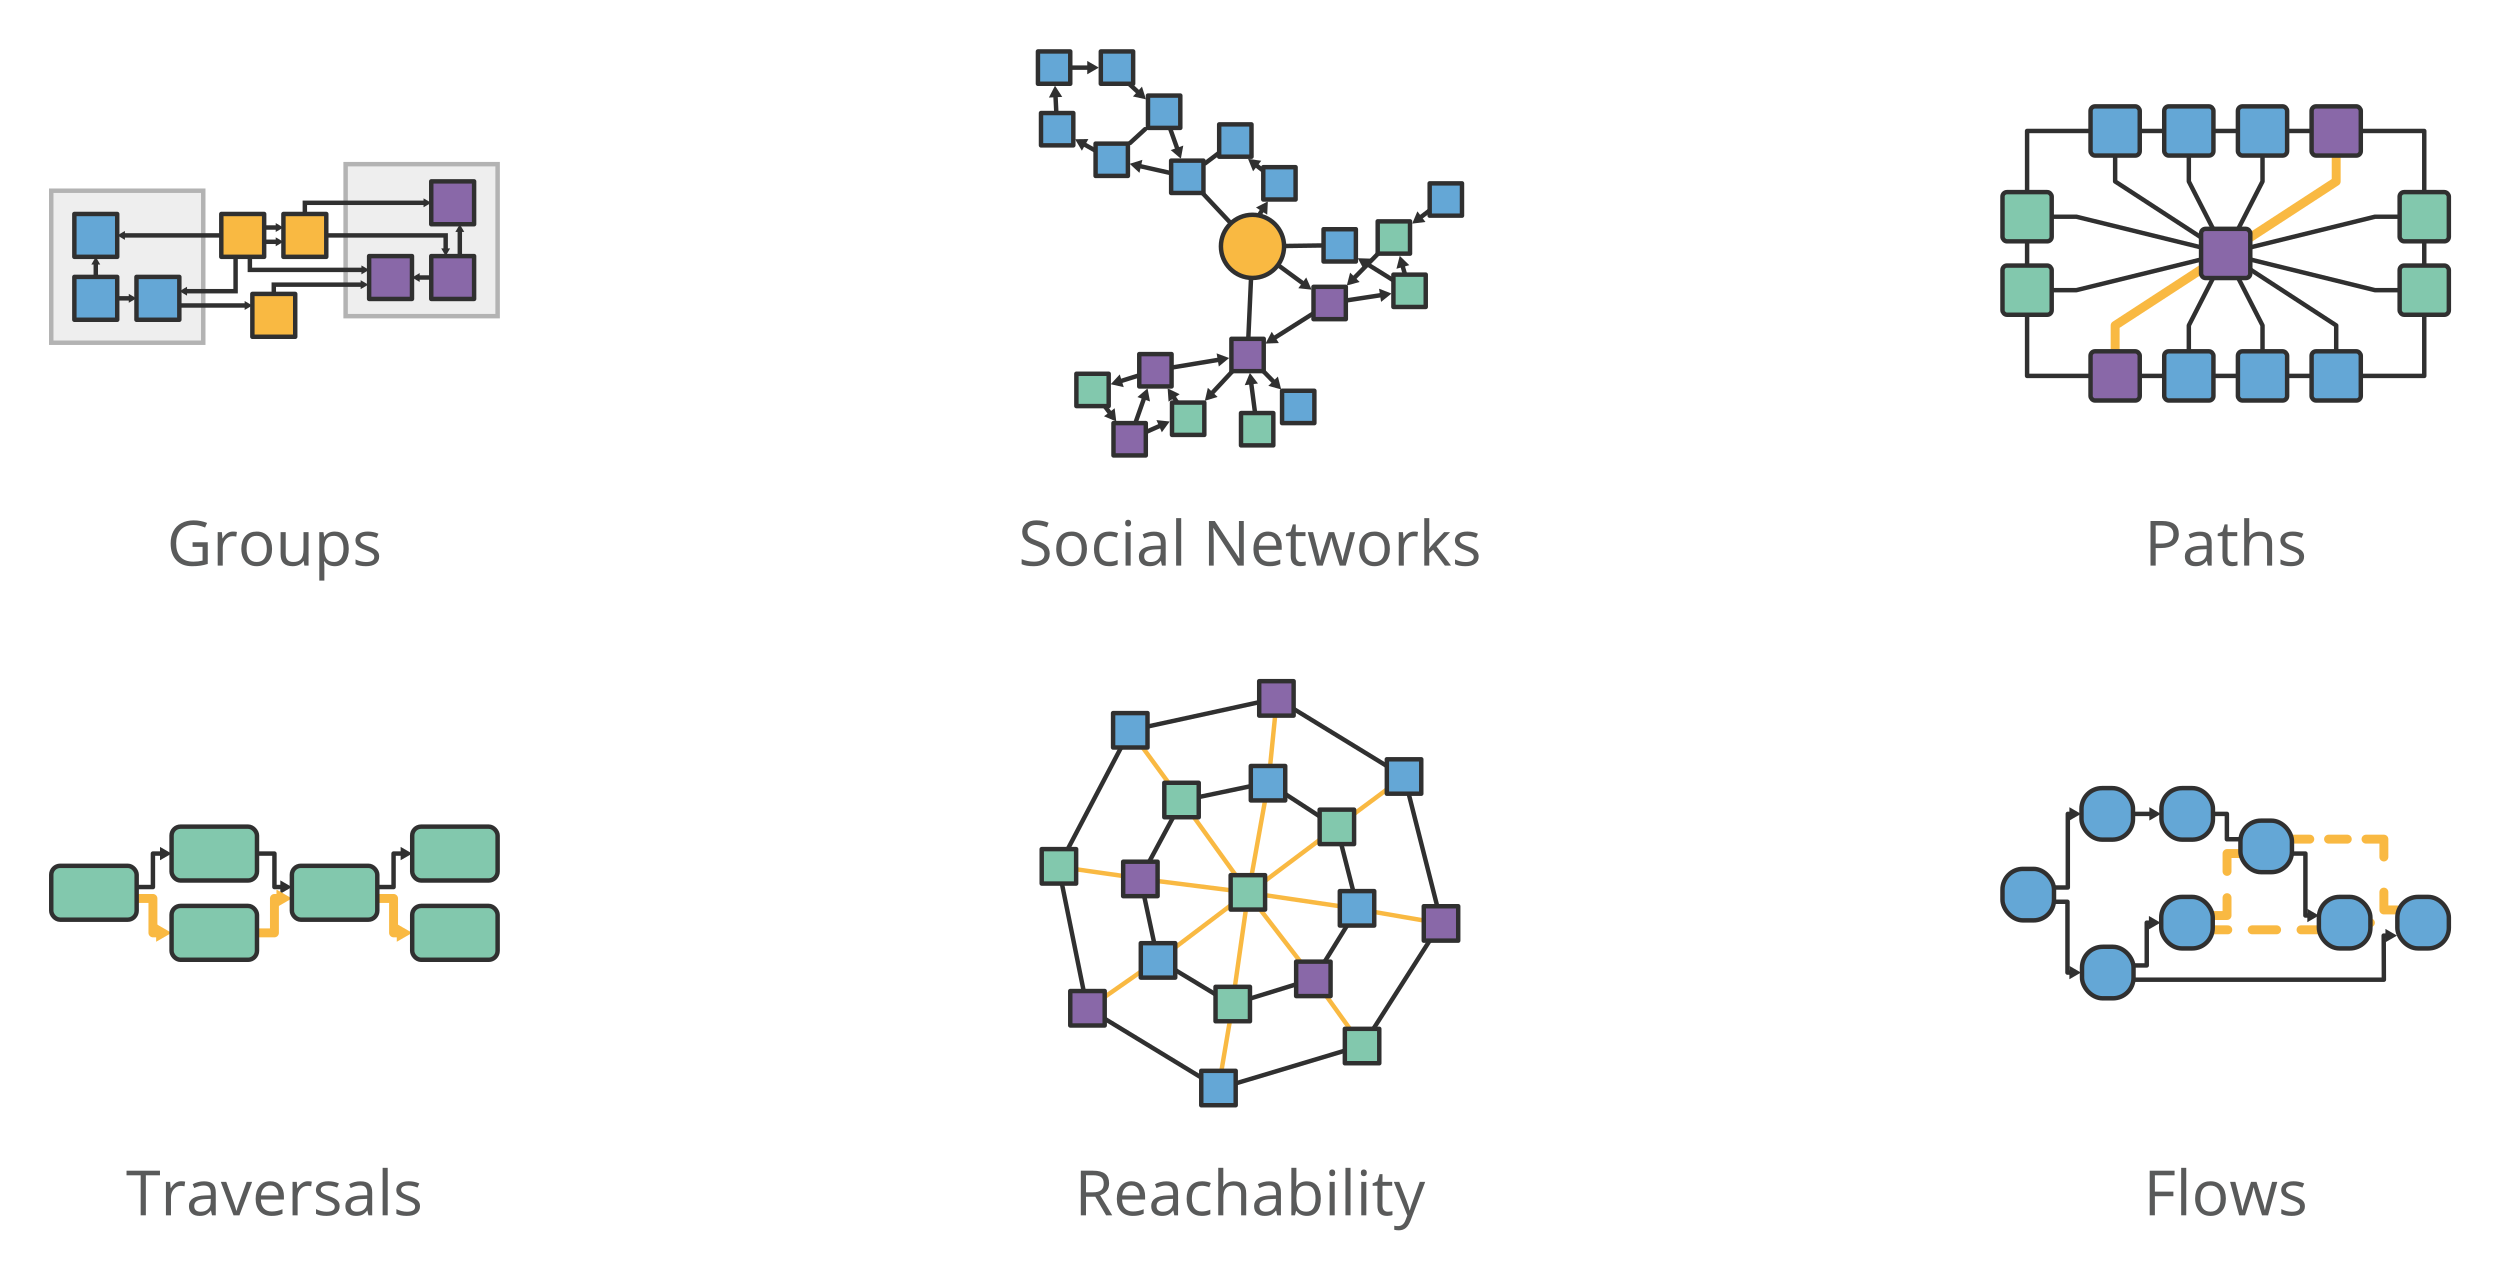 <?xml version="1.0" encoding="UTF-8"?><svg id="a" xmlns="http://www.w3.org/2000/svg" width="560.075" height="286.518" viewBox="0 0 560.075 286.518"><line x1="281.959" y1="48.345" x2="282.872" y2="46.925" fill="none" stroke="#303030" stroke-linecap="round" stroke-linejoin="round"/><polygon points="283.894 48.102 284.036 45.114 281.377 46.484 283.894 48.102" fill="#303030"/><line x1="269.023" y1="42.845" x2="280.597" y2="55.193" fill="none" stroke="#303030" stroke-linecap="round" stroke-linejoin="round"/><line x1="281.301" y1="36.921" x2="286.632" y2="41.076" fill="none" stroke="#303030" stroke-linecap="round" stroke-linejoin="round"/><polygon points="280.726 38.37 279.603 35.597 282.566 36.01 280.726 38.37" fill="#303030"/><line x1="270.003" y1="36.58" x2="273.293" y2="34.097" fill="none" stroke="#303030" stroke-linecap="round" stroke-linejoin="round"/><line x1="256.534" y1="28.944" x2="253.173" y2="32.025" fill="none" stroke="#303030" stroke-linecap="round" stroke-linejoin="round"/><line x1="263.827" y1="33.531" x2="262.195" y2="28.944" fill="none" stroke="#303030" stroke-linecap="round" stroke-linejoin="round"/><polygon points="265.09 32.617 264.549 35.559 262.271 33.62 265.09 32.617" fill="#303030"/><line x1="255.174" y1="37.17" x2="262.369" y2="38.793" fill="none" stroke="#303030" stroke-linecap="round" stroke-linejoin="round"/><polygon points="255.272 38.726 253.074 36.697 255.93 35.807 255.272 38.726" fill="#303030"/><line x1="242.722" y1="32.242" x2="249.063" y2="35.793" fill="none" stroke="#303030" stroke-linecap="round" stroke-linejoin="round"/><polygon points="242.373 33.761 240.844 31.19 243.835 31.15 242.373 33.761" fill="#303030"/><line x1="253.065" y1="18.894" x2="255.146" y2="20.804" fill="none" stroke="#303030" stroke-linecap="round" stroke-linejoin="round"/><polygon points="253.812 21.61 256.732 22.26 255.835 19.406 253.812 21.61" fill="#303030"/><line x1="239.769" y1="15.148" x2="244.011" y2="15.148" fill="none" stroke="#303030" stroke-linecap="round" stroke-linejoin="round"/><polygon points="243.573 16.644 246.164 15.148 243.573 13.652 243.573 16.644" fill="#303030"/><line x1="236.654" y1="25.324" x2="236.457" y2="21.347" fill="none" stroke="#303030" stroke-linecap="round" stroke-linejoin="round"/><polygon points="237.973 21.71 236.35 19.196 234.984 21.858 237.973 21.71" fill="#303030"/><line x1="292.103" y1="63.624" x2="280.597" y2="55.193" fill="none" stroke="#303030" stroke-linecap="round" stroke-linejoin="round"/><polygon points="292.634 62.159 293.84 64.897 290.866 64.572 292.634 62.159" fill="#303030"/><line x1="309.608" y1="66.09" x2="301.421" y2="67.342" fill="none" stroke="#303030" stroke-linecap="round" stroke-linejoin="round"/><polygon points="308.95 64.677 311.737 65.764 309.402 67.634 308.95 64.677" fill="#303030"/><line x1="306.011" y1="58.984" x2="312.852" y2="63.237" fill="none" stroke="#303030" stroke-linecap="round" stroke-linejoin="round"/><polygon points="305.593 60.486 304.182 57.848 307.172 57.945 305.593 60.486" fill="#303030"/><polyline points="280.597 55.193 287.545 55.113 297.647 54.968" fill="none" stroke="#303030" stroke-linecap="round" stroke-linejoin="round"/><line x1="318.092" y1="48.802" x2="323.909" y2="44.403" fill="none" stroke="#303030" stroke-linecap="round" stroke-linejoin="round"/><polygon points="319.344 49.731 316.375 50.1 317.539 47.344 319.344 49.731" fill="#303030"/><line x1="303.226" y1="62.432" x2="308.668" y2="56.879" fill="none" stroke="#303030" stroke-linecap="round" stroke-linejoin="round"/><polygon points="304.601 63.167 301.719 63.97 302.464 61.072 304.601 63.167" fill="#303030"/><polyline points="280.597 55.193 279.49 79.525 285.522 85.713" fill="none" stroke="#303030" stroke-linecap="round" stroke-linejoin="round"/><polygon points="284.145 86.443 287.025 87.254 286.288 84.355 284.145 86.443" fill="#303030"/><line x1="280.285" y1="85.672" x2="281.642" y2="96.158" fill="none" stroke="#303030" stroke-linecap="round" stroke-linejoin="round"/><polygon points="278.858 86.298 280.009 83.537 281.825 85.915 278.858 86.298" fill="#303030"/><line x1="279.49" y1="79.525" x2="271.388" y2="88.223" fill="none" stroke="#303030" stroke-linecap="round" stroke-linejoin="round"/><polygon points="270.592 86.883 269.921 89.798 272.781 88.922 270.592 86.883" fill="#303030"/><line x1="258.847" y1="82.95" x2="273.236" y2="80.563" fill="none" stroke="#303030" stroke-linecap="round" stroke-linejoin="round"/><polygon points="273.049 82.11 275.36 80.21 272.56 79.159 273.049 82.11" fill="#303030"/><line x1="255.324" y1="84.051" x2="250.886" y2="85.438" fill="none" stroke="#303030" stroke-linecap="round" stroke-linejoin="round"/><polygon points="250.857 83.88 248.831 86.08 251.75 86.735 250.857 83.88" fill="#303030"/><line x1="244.76" y1="87.352" x2="248.786" y2="92.707" fill="none" stroke="#303030" stroke-linecap="round" stroke-linejoin="round"/><polygon points="247.328 93.256 250.08 94.428 249.719 91.458 247.328 93.256" fill="#303030"/><line x1="253.074" y1="98.409" x2="256.37" y2="89.035" fill="none" stroke="#303030" stroke-linecap="round" stroke-linejoin="round"/><polygon points="257.636 89.944 257.085 87.004 254.814 88.952 257.636 89.944" fill="#303030"/><line x1="253.074" y1="98.409" x2="260.079" y2="95.301" fill="none" stroke="#303030" stroke-linecap="round" stroke-linejoin="round"/><polygon points="260.286 96.846 262.047 94.428 259.073 94.111 260.286 96.846" fill="#303030"/><line x1="266.184" y1="93.811" x2="262.791" y2="88.788" fill="none" stroke="#303030" stroke-linecap="round" stroke-linejoin="round"/><polygon points="264.276 88.314 261.586 87.004 261.796 89.988 264.276 88.314" fill="#303030"/><line x1="297.884" y1="67.882" x2="285.336" y2="75.825" fill="none" stroke="#303030" stroke-linecap="round" stroke-linejoin="round"/><polygon points="284.906 74.327 283.517 76.977 286.506 76.855 284.906 74.327" fill="#303030"/><line x1="315.787" y1="65.145" x2="314.167" y2="59.389" fill="none" stroke="#303030" stroke-linecap="round" stroke-linejoin="round"/><polygon points="315.725 59.405 313.584 57.317 312.845 60.216 315.725 59.405" fill="#303030"/><circle cx="280.597" cy="55.193" r="7.074" fill="#f9b942" stroke="#303030" stroke-linecap="round" stroke-linejoin="round"/><rect x="283.012" y="37.456" width="7.24" height="7.24" fill="#64a7d6" stroke="#303030" stroke-linecap="round" stroke-linejoin="round"/><rect x="275.87" y="75.905" width="7.24" height="7.24" fill="#8968a8" stroke="#303030" stroke-linecap="round" stroke-linejoin="round"/><rect x="262.564" y="90.19" width="7.24" height="7.24" fill="#82c8ad" stroke="#303030" stroke-linecap="round" stroke-linejoin="round"/><rect x="255.227" y="79.33" width="7.24" height="7.24" fill="#8968a8" stroke="#303030" stroke-linecap="round" stroke-linejoin="round"/><rect x="241.14" y="83.732" width="7.24" height="7.24" fill="#82c8ad" stroke="#303030" stroke-linecap="round" stroke-linejoin="round"/><rect x="249.454" y="94.789" width="7.24" height="7.24" fill="#8968a8" stroke="#303030" stroke-linecap="round" stroke-linejoin="round"/><rect x="278.022" y="92.538" width="7.24" height="7.24" fill="#82c8ad" stroke="#303030" stroke-linecap="round" stroke-linejoin="round"/><rect x="287.22" y="87.548" width="7.24" height="7.24" fill="#64a7d6" stroke="#303030" stroke-linecap="round" stroke-linejoin="round"/><rect x="320.289" y="41.076" width="7.24" height="7.24" fill="#64a7d6" stroke="#303030" stroke-linecap="round" stroke-linejoin="round"/><rect x="273.131" y="27.867" width="7.24" height="7.24" fill="#64a7d6" stroke="#303030" stroke-linecap="round" stroke-linejoin="round"/><rect x="294.264" y="64.263" width="7.24" height="7.24" fill="#8968a8" stroke="#303030" stroke-linecap="round" stroke-linejoin="round"/><rect x="296.515" y="51.348" width="7.24" height="7.24" fill="#64a7d6" stroke="#303030" stroke-linecap="round" stroke-linejoin="round"/><rect x="262.37" y="35.989" width="7.24" height="7.24" fill="#64a7d6" stroke="#303030" stroke-linecap="round" stroke-linejoin="round"/><rect x="257.183" y="21.41" width="7.24" height="7.24" fill="#64a7d6" stroke="#303030" stroke-linecap="round" stroke-linejoin="round"/><rect x="312.167" y="61.525" width="7.24" height="7.24" fill="#82c8ad" stroke="#303030" stroke-linecap="round" stroke-linejoin="round"/><rect x="245.443" y="32.173" width="7.24" height="7.24" fill="#64a7d6" stroke="#303030" stroke-linecap="round" stroke-linejoin="round"/><rect x="233.214" y="25.324" width="7.24" height="7.24" fill="#64a7d6" stroke="#303030" stroke-linecap="round" stroke-linejoin="round"/><rect x="246.617" y="11.528" width="7.24" height="7.24" fill="#64a7d6" stroke="#303030" stroke-linecap="round" stroke-linejoin="round"/><rect x="232.529" y="11.528" width="7.24" height="7.24" fill="#64a7d6" stroke="#303030" stroke-linecap="round" stroke-linejoin="round"/><rect x="308.646" y="49.588" width="7.24" height="7.24" fill="#82c8ad" stroke="#303030" stroke-linecap="round" stroke-linejoin="round"/><rect x="454.13" y="29.341" width="88.976" height="54.875" fill="none" stroke="#303030" stroke-linecap="round" stroke-linejoin="round"/><polyline points="454.13 65.004 465.173 65.004 498.617 56.779 465.173 48.554 454.13 48.554" fill="none" stroke="#303030" stroke-linecap="round" stroke-linejoin="round"/><polyline points="543.105 65.004 532.062 65.004 498.617 56.779 532.062 48.554 543.105 48.554" fill="none" stroke="#303030" stroke-linecap="round" stroke-linejoin="round"/><polyline points="498.617 56.779 473.856 40.652 473.856 29.341" fill="none" stroke="#303030" stroke-linecap="round" stroke-linejoin="round"/><polyline points="498.617 56.779 490.364 40.652 490.364 29.341" fill="none" stroke="#303030" stroke-linecap="round" stroke-linejoin="round"/><polyline points="498.617 56.779 506.871 40.652 506.871 29.341" fill="none" stroke="#303030" stroke-linecap="round" stroke-linejoin="round"/><polyline points="498.617 56.779 523.379 40.652 523.379 29.341" fill="none" stroke="#f9b942" stroke-linecap="round" stroke-linejoin="round" stroke-width="2"/><rect x="468.344" y="23.829" width="11.024" height="11.024" rx="1" ry="1" fill="#64a7d6" stroke="#303030" stroke-linecap="round" stroke-linejoin="round"/><rect x="484.851" y="23.829" width="11.024" height="11.024" rx="1" ry="1" fill="#64a7d6" stroke="#303030" stroke-linecap="round" stroke-linejoin="round"/><rect x="501.359" y="23.829" width="11.024" height="11.024" rx="1" ry="1" fill="#64a7d6" stroke="#303030" stroke-linecap="round" stroke-linejoin="round"/><rect x="517.866" y="23.829" width="11.024" height="11.024" rx="1" ry="1" fill="#8968a8" stroke="#303030" stroke-linecap="round" stroke-linejoin="round"/><polyline points="498.617 56.779 473.856 72.905 473.856 84.216" fill="none" stroke="#f9b942" stroke-linecap="round" stroke-linejoin="round" stroke-width="2"/><polyline points="498.617 56.779 490.364 72.905 490.364 84.216" fill="none" stroke="#303030" stroke-linecap="round" stroke-linejoin="round"/><polyline points="498.617 56.779 506.871 72.905 506.871 84.216" fill="none" stroke="#303030" stroke-linecap="round" stroke-linejoin="round"/><polyline points="498.617 56.779 523.379 72.905 523.379 84.216" fill="none" stroke="#303030" stroke-linecap="round" stroke-linejoin="round"/><rect x="468.344" y="78.704" width="11.024" height="11.024" rx="1" ry="1" fill="#8968a8" stroke="#303030" stroke-linecap="round" stroke-linejoin="round"/><rect x="484.851" y="78.704" width="11.024" height="11.024" rx="1" ry="1" fill="#64a7d6" stroke="#303030" stroke-linecap="round" stroke-linejoin="round"/><rect x="501.359" y="78.704" width="11.024" height="11.024" rx="1" ry="1" fill="#64a7d6" stroke="#303030" stroke-linecap="round" stroke-linejoin="round"/><rect x="517.866" y="78.704" width="11.024" height="11.024" rx="1" ry="1" fill="#64a7d6" stroke="#303030" stroke-linecap="round" stroke-linejoin="round"/><rect x="493.105" y="51.267" width="11.024" height="11.024" rx="1" ry="1" fill="#8968a8" stroke="#303030" stroke-linecap="round" stroke-linejoin="round"/><rect x="448.617" y="43.042" width="11.024" height="11.024" rx="1" ry="1" fill="#82c8ad" stroke="#303030" stroke-linecap="round" stroke-linejoin="round"/><rect x="448.617" y="59.491" width="11.024" height="11.024" rx="1" ry="1" fill="#82c8ad" stroke="#303030" stroke-linecap="round" stroke-linejoin="round"/><rect x="537.593" y="43.042" width="11.024" height="11.024" rx="1" ry="1" transform="translate(1086.21 97.108) rotate(-180)" fill="#82c8ad" stroke="#303030" stroke-linecap="round" stroke-linejoin="round"/><rect x="537.593" y="59.491" width="11.024" height="11.024" rx="1" ry="1" transform="translate(1086.21 130.007) rotate(-180)" fill="#82c8ad" stroke="#303030" stroke-linecap="round" stroke-linejoin="round"/><rect x="466.314" y="176.563" width="11.54" height="11.54" rx="4.616" ry="4.616" fill="#64a7d6" stroke="#303030" stroke-linecap="round" stroke-linejoin="round"/><polyline points="460.158 198.822 463.252 198.822 463.252 182.333 464.041 182.333" fill="none" stroke="#303030" stroke-linecap="round" stroke-linejoin="round"/><polygon points="463.603 183.829 466.194 182.333 463.603 180.837 463.603 183.829" fill="#303030"/><line x1="477.975" y1="182.333" x2="481.954" y2="182.333" fill="none" stroke="#303030" stroke-linecap="round" stroke-linejoin="round"/><polygon points="481.517 183.829 484.107 182.333 481.517 180.837 481.517 183.829" fill="#303030"/><polyline points="495.648 182.333 498.888 182.333 498.888 188.018 501.924 188.018" fill="none" stroke="#303030" stroke-linecap="round" stroke-linejoin="round"/><polyline points="513.464 191.221 516.482 191.221 516.482 205.104 517.347 205.104" fill="none" stroke="#303030" stroke-linecap="round" stroke-linejoin="round"/><polygon points="516.91 206.6 519.5 205.104 516.91 203.608 516.91 206.6" fill="#303030"/><line x1="513.464" y1="187.994" x2="517.464" y2="187.994" fill="none" stroke="#f9b942" stroke-linecap="round" stroke-linejoin="round" stroke-width="2"/><line x1="521.663" y1="187.994" x2="527.96" y2="187.994" fill="none" stroke="#f9b942" stroke-dasharray="0 0 4.198 4.198" stroke-linecap="round" stroke-linejoin="round" stroke-width="2"/><polyline points="530.059 187.994 534.059 187.994 534.059 191.994" fill="none" stroke="#f9b942" stroke-linecap="round" stroke-linejoin="round" stroke-width="2"/><polyline points="534.059 199.858 534.059 203.858 536.999 203.858" fill="none" stroke="#f9b942" stroke-linecap="round" stroke-linejoin="round" stroke-width="2"/><line x1="495.089" y1="208.306" x2="499.089" y2="208.306" fill="none" stroke="#f9b942" stroke-linecap="round" stroke-linejoin="round" stroke-width="2"/><line x1="504.56" y1="208.306" x2="512.765" y2="208.306" fill="none" stroke="#f9b942" stroke-dasharray="0 0 5.47 5.47" stroke-linecap="round" stroke-linejoin="round" stroke-width="2"/><line x1="515.5" y1="208.306" x2="519.5" y2="208.306" fill="none" stroke="#f9b942" stroke-linecap="round" stroke-linejoin="round" stroke-width="2"/><polyline points="495.089 205.104 498.923 205.104 498.923 201.104" fill="none" stroke="#f9b942" stroke-linecap="round" stroke-linejoin="round" stroke-width="2"/><polyline points="498.923 195.221 498.923 191.221 501.924 191.221" fill="none" stroke="#f9b942" stroke-linecap="round" stroke-linejoin="round" stroke-width="2"/><polyline points="477.975 216.28 480.934 216.28 480.934 206.705 481.858 206.705" fill="none" stroke="#303030" stroke-linecap="round" stroke-linejoin="round"/><polygon points="481.42 208.201 484.011 206.705 481.42 205.209 481.42 208.201" fill="#303030"/><polyline points="460.158 202.025 463.176 202.025 463.176 217.881 464.041 217.881" fill="none" stroke="#303030" stroke-linecap="round" stroke-linejoin="round"/><polygon points="463.603 219.377 466.194 217.881 463.603 216.385 463.603 219.377" fill="#303030"/><line x1="531.041" y1="206.73" x2="536.999" y2="206.73" fill="none" stroke="#f9b942" stroke-dasharray="0 8" stroke-linecap="round" stroke-linejoin="round" stroke-width="2"/><polyline points="534.847 209.603 534.02 209.603 534.059 219.482 466.926 219.482" fill="none" stroke="#303030" stroke-linecap="round" stroke-linejoin="round"/><polygon points="534.409 208.107 537 209.603 534.409 211.099 534.409 208.107" fill="#303030"/><rect x="448.617" y="194.653" width="11.54" height="11.54" rx="4.616" ry="4.616" fill="#64a7d6" stroke="#303030" stroke-linecap="round" stroke-linejoin="round"/><rect x="466.434" y="212.111" width="11.54" height="11.54" rx="4.616" ry="4.616" fill="#64a7d6" stroke="#303030" stroke-linecap="round" stroke-linejoin="round"/><rect x="484.227" y="176.563" width="11.54" height="11.54" rx="4.616" ry="4.616" fill="#64a7d6" stroke="#303030" stroke-linecap="round" stroke-linejoin="round"/><rect x="484.179" y="200.935" width="11.54" height="11.54" rx="4.616" ry="4.616" fill="#64a7d6" stroke="#303030" stroke-linecap="round" stroke-linejoin="round"/><rect x="501.924" y="183.849" width="11.54" height="11.54" rx="4.616" ry="4.616" fill="#64a7d6" stroke="#303030" stroke-linecap="round" stroke-linejoin="round"/><rect x="519.5" y="200.935" width="11.54" height="11.54" rx="4.616" ry="4.616" fill="#64a7d6" stroke="#303030" stroke-linecap="round" stroke-linejoin="round"/><rect x="537.077" y="200.935" width="11.54" height="11.54" rx="4.616" ry="4.616" fill="#64a7d6" stroke="#303030" stroke-linecap="round" stroke-linejoin="round"/><polyline points="30.617 198.727 34.26 198.727 34.26 191.226 36.283 191.226" fill="none" stroke="#303030" stroke-linecap="round" stroke-linejoin="round"/><polygon points="35.845 192.721 38.436 191.226 35.845 189.73 35.845 192.721" fill="#303030"/><polyline points="30.617 201.278 34.26 201.278 34.26 208.989 35.565 208.989" fill="none" stroke="#f9b942" stroke-linecap="round" stroke-linejoin="round" stroke-width="2"/><polygon points="34.981 210.983 38.436 208.989 34.981 206.994 34.981 210.983" fill="#f9b942"/><polyline points="84.526 198.727 88.17 198.727 88.17 191.226 90.192 191.226" fill="none" stroke="#303030" stroke-linecap="round" stroke-linejoin="round"/><polygon points="89.754 192.721 92.345 191.226 89.754 189.73 89.754 192.721" fill="#303030"/><polyline points="84.526 201.278 88.17 201.278 88.17 208.989 89.474 208.989" fill="none" stroke="#f9b942" stroke-linecap="round" stroke-linejoin="round" stroke-width="2"/><polygon points="88.891 210.983 92.345 208.989 88.891 206.994 88.891 210.983" fill="#f9b942"/><polyline points="57.572 191.226 61.481 191.226 61.481 198.727 63.237 198.727" fill="none" stroke="#303030" stroke-linecap="round" stroke-linejoin="round"/><polygon points="62.8 200.223 65.39 198.727 62.8 197.231 62.8 200.223" fill="#303030"/><polyline points="57.572 208.989 61.481 208.989 61.481 201.278 62.52 201.278" fill="none" stroke="#f9b942" stroke-linecap="round" stroke-linejoin="round" stroke-width="2"/><polygon points="61.936 203.273 65.39 201.278 61.936 199.284 61.936 203.273" fill="#f9b942"/><rect x="11.481" y="193.968" width="19.136" height="12.07" rx="2" ry="2" fill="#82c8ad" stroke="#303030" stroke-linecap="round" stroke-linejoin="round"/><rect x="38.436" y="185.191" width="19.136" height="12.07" rx="2" ry="2" fill="#82c8ad" stroke="#303030" stroke-linecap="round" stroke-linejoin="round"/><rect x="65.39" y="193.968" width="19.136" height="12.07" rx="2" ry="2" fill="#82c8ad" stroke="#303030" stroke-linecap="round" stroke-linejoin="round"/><rect x="38.436" y="202.954" width="19.136" height="12.07" rx="2" ry="2" fill="#82c8ad" stroke="#303030" stroke-linecap="round" stroke-linejoin="round"/><rect x="92.345" y="185.191" width="19.136" height="12.07" rx="2" ry="2" fill="#82c8ad" stroke="#303030" stroke-linecap="round" stroke-linejoin="round"/><rect x="92.345" y="202.954" width="19.136" height="12.07" rx="2" ry="2" fill="#82c8ad" stroke="#303030" stroke-linecap="round" stroke-linejoin="round"/><rect x="11.481" y="42.727" width="34.054" height="34.054" fill="#eee" stroke="#b3b3b3" stroke-miterlimit="10"/><rect x="77.427" y="36.776" width="34.054" height="34.054" fill="#eee" stroke="#b3b3b3" stroke-miterlimit="10"/><rect x="16.658" y="47.938" width="9.601" height="9.601" fill="#64a7d6" stroke="#303030" stroke-linecap="round" stroke-linejoin="round"/><rect x="16.658" y="62.035" width="9.601" height="9.601" fill="#64a7d6" stroke="#303030" stroke-linecap="round" stroke-linejoin="round"/><rect x="30.574" y="62.035" width="9.601" height="9.601" fill="#64a7d6" stroke="#303030" stroke-linecap="round" stroke-linejoin="round"/><rect x="49.578" y="47.938" width="9.601" height="9.601" fill="#f9b942" stroke="#303030" stroke-linecap="round" stroke-linejoin="round"/><rect x="63.495" y="47.938" width="9.601" height="9.601" fill="#f9b942" stroke="#303030" stroke-linecap="round" stroke-linejoin="round"/><rect x="82.695" y="57.37" width="9.601" height="9.601" fill="#8968a8" stroke="#303030" stroke-linecap="round" stroke-linejoin="round"/><rect x="96.612" y="57.37" width="9.601" height="9.601" fill="#8968a8" stroke="#303030" stroke-linecap="round" stroke-linejoin="round"/><rect x="96.612" y="40.634" width="9.601" height="9.601" fill="#8968a8" stroke="#303030" stroke-linecap="round" stroke-linejoin="round"/><rect x="56.536" y="65.849" width="9.601" height="9.601" fill="#f9b942" stroke="#303030" stroke-linecap="round" stroke-linejoin="round"/><line x1="21.458" y1="62.035" x2="21.458" y2="58.974" fill="none" stroke="#303030" stroke-miterlimit="10"/><polygon points="22.456 59.266 21.458 57.539 20.461 59.266 22.456 59.266" fill="#303030"/><line x1="49.578" y1="52.738" x2="27.694" y2="52.738" fill="none" stroke="#303030" stroke-miterlimit="10"/><polygon points="27.986 51.741 26.259 52.738 27.986 53.736 27.986 51.741" fill="#303030"/><line x1="26.259" y1="66.836" x2="29.139" y2="66.836" fill="none" stroke="#303030" stroke-miterlimit="10"/><polygon points="28.847 67.833 30.574 66.836 28.847 65.839 28.847 67.833" fill="#303030"/><polyline points="52.779 57.674 52.779 65.236 41.61 65.236" fill="none" stroke="#303030" stroke-miterlimit="10"/><polygon points="41.902 64.239 40.175 65.236 41.902 66.233 41.902 64.239" fill="#303030"/><polyline points="55.979 57.37 55.979 60.463 81.26 60.463" fill="none" stroke="#303030" stroke-miterlimit="10"/><polygon points="80.968 61.46 82.695 60.463 80.968 59.466 80.968 61.46" fill="#303030"/><polyline points="61.337 65.849 61.337 63.771 81.088 63.771" fill="none" stroke="#303030" stroke-miterlimit="10"/><polygon points="80.796 64.768 82.523 63.771 80.796 62.774 80.796 64.768" fill="#303030"/><line x1="59.378" y1="54.17" x2="62.059" y2="54.17" fill="none" stroke="#303030" stroke-miterlimit="10"/><polygon points="61.768 55.167 63.495 54.17 61.768 53.173 61.768 55.167" fill="#303030"/><line x1="59.378" y1="50.97" x2="62.059" y2="50.97" fill="none" stroke="#303030" stroke-miterlimit="10"/><polygon points="61.768 51.967 63.495 50.97 61.768 49.973 61.768 51.967" fill="#303030"/><polyline points="68.295 47.938 68.295 45.434 95.177 45.434" fill="none" stroke="#303030" stroke-miterlimit="10"/><polygon points="94.885 46.432 96.612 45.434 94.885 44.437 94.885 46.432" fill="#303030"/><polyline points="73.096 52.738 99.842 52.738 99.842 55.935" fill="none" stroke="#303030" stroke-miterlimit="10"/><polygon points="98.845 55.644 99.842 57.37 100.839 55.644 98.845 55.644" fill="#303030"/><line x1="103.012" y1="57.37" x2="103.012" y2="51.67" fill="none" stroke="#303030" stroke-miterlimit="10"/><polygon points="104.01 51.962 103.012 50.235 102.015 51.962 104.01 51.962" fill="#303030"/><line x1="96.612" y1="62.171" x2="93.731" y2="62.171" fill="none" stroke="#303030" stroke-miterlimit="10"/><polygon points="94.023 61.174 92.296 62.171 94.023 63.168 94.023 61.174" fill="#303030"/><line x1="40.175" y1="68.436" x2="55.101" y2="68.436" fill="none" stroke="#303030" stroke-miterlimit="10"/><polygon points="54.809 69.433 56.536 68.436 54.809 67.439 54.809 69.433" fill="#303030"/><line x1="303.356" y1="182.328" x2="310.693" y2="176.873" fill="none" stroke="#f9b942" stroke-linecap="round" stroke-linejoin="round"/><line x1="275.514" y1="228.794" x2="273.634" y2="239.894" fill="none" stroke="#f9b942" stroke-linecap="round" stroke-linejoin="round"/><line x1="283.604" y1="200.577" x2="300.158" y2="203.022" fill="none" stroke="#f9b942" stroke-linecap="round" stroke-linejoin="round"/><line x1="275.703" y1="199.449" x2="259.335" y2="197.379" fill="none" stroke="#f9b942" stroke-linecap="round" stroke-linejoin="round"/><line x1="280.406" y1="196.062" x2="283.416" y2="179.319" fill="none" stroke="#f9b942" stroke-linecap="round" stroke-linejoin="round"/><line x1="255.573" y1="217.695" x2="247.485" y2="223.34" fill="none" stroke="#f9b942" stroke-linecap="round" stroke-linejoin="round"/><line x1="276.832" y1="196.062" x2="267.613" y2="183.27" fill="none" stroke="#f9b942" stroke-linecap="round" stroke-linejoin="round"/><line x1="251.059" y1="167.655" x2="239.208" y2="190.23" fill="none" stroke="#303030" stroke-linecap="round" stroke-linejoin="round"/><line x1="237.891" y1="197.943" x2="242.781" y2="222.023" fill="none" stroke="#303030" stroke-linecap="round" stroke-linejoin="round"/><line x1="307.683" y1="230.488" x2="320.288" y2="210.734" fill="none" stroke="#303030" stroke-linecap="round" stroke-linejoin="round"/><line x1="321.979" y1="203.022" x2="315.584" y2="177.814" fill="none" stroke="#303030" stroke-linecap="round" stroke-linejoin="round"/><line x1="282.098" y1="157.309" x2="257.077" y2="162.766" fill="none" stroke="#303030" stroke-linecap="round" stroke-linejoin="round"/><line x1="256.327" y1="200.764" x2="258.584" y2="211.3" fill="none" stroke="#303030" stroke-linecap="round" stroke-linejoin="round"/><line x1="296.772" y1="215.438" x2="301.661" y2="207.537" fill="none" stroke="#303030" stroke-linecap="round" stroke-linejoin="round"/><line x1="303.168" y1="199.636" x2="300.533" y2="189.29" fill="none" stroke="#303030" stroke-linecap="round" stroke-linejoin="round"/><line x1="283.604" y1="197.191" x2="295.643" y2="188.161" fill="none" stroke="#f9b942" stroke-linecap="round" stroke-linejoin="round"/><line x1="279.089" y1="203.963" x2="276.642" y2="221.081" fill="none" stroke="#f9b942" stroke-linecap="round" stroke-linejoin="round"/><line x1="308.058" y1="204.339" x2="318.97" y2="206.22" fill="none" stroke="#f9b942" stroke-linecap="round" stroke-linejoin="round"/><line x1="282.474" y1="203.963" x2="291.316" y2="215.438" fill="none" stroke="#f9b942" stroke-linecap="round" stroke-linejoin="round"/><line x1="297.147" y1="223.151" x2="302.416" y2="230.488" fill="none" stroke="#f9b942" stroke-linecap="round" stroke-linejoin="round"/><line x1="251.623" y1="196.25" x2="241.087" y2="194.744" fill="none" stroke="#f9b942" stroke-linecap="round" stroke-linejoin="round"/><line x1="284.544" y1="171.606" x2="285.673" y2="160.318" fill="none" stroke="#f9b942" stroke-linecap="round" stroke-linejoin="round"/><line x1="275.703" y1="202.834" x2="263.286" y2="212.239" fill="none" stroke="#f9b942" stroke-linecap="round" stroke-linejoin="round"/><line x1="261.782" y1="175.369" x2="256.137" y2="167.655" fill="none" stroke="#f9b942" stroke-linecap="round" stroke-linejoin="round"/><line x1="247.485" y1="228.23" x2="269.117" y2="241.398" fill="none" stroke="#303030" stroke-linecap="round" stroke-linejoin="round"/><line x1="276.832" y1="242.715" x2="301.286" y2="235.378" fill="none" stroke="#303030" stroke-linecap="round" stroke-linejoin="round"/><line x1="310.693" y1="171.606" x2="289.81" y2="158.814" fill="none" stroke="#303030" stroke-linecap="round" stroke-linejoin="round"/><line x1="280.218" y1="176.122" x2="268.553" y2="178.566" fill="none" stroke="#303030" stroke-linecap="round" stroke-linejoin="round"/><line x1="262.721" y1="183.27" x2="257.455" y2="193.052" fill="none" stroke="#303030" stroke-linecap="round" stroke-linejoin="round"/><line x1="263.286" y1="217.32" x2="272.316" y2="222.775" fill="none" stroke="#303030" stroke-linecap="round" stroke-linejoin="round"/><line x1="280.028" y1="223.715" x2="290.376" y2="220.517" fill="none" stroke="#303030" stroke-linecap="round" stroke-linejoin="round"/><line x1="295.643" y1="182.893" x2="288.118" y2="178.002" fill="none" stroke="#303030" stroke-linecap="round" stroke-linejoin="round"/><rect x="275.703" y="196.062" width="7.713" height="7.713" fill="#82c8ad" stroke="#303030" stroke-linecap="round" stroke-linejoin="round"/><rect x="300.158" y="199.636" width="7.712" height="7.712" fill="#64a7d6" stroke="#303030" stroke-linecap="round" stroke-linejoin="round"/><rect x="318.97" y="203.022" width="7.712" height="7.712" fill="#8968a8" stroke="#303030" stroke-linecap="round" stroke-linejoin="round"/><rect x="290.376" y="215.438" width="7.712" height="7.712" fill="#8968a8" stroke="#303030" stroke-linecap="round" stroke-linejoin="round"/><rect x="301.286" y="230.488" width="7.713" height="7.712" fill="#82c8ad" stroke="#303030" stroke-linecap="round" stroke-linejoin="round"/><rect x="295.643" y="181.387" width="7.713" height="7.715" fill="#82c8ad" stroke="#303030" stroke-linecap="round" stroke-linejoin="round"/><rect x="310.693" y="170.102" width="7.712" height="7.712" fill="#64a7d6" stroke="#303030" stroke-linecap="round" stroke-linejoin="round"/><rect x="272.316" y="221.081" width="7.712" height="7.713" fill="#82c8ad" stroke="#303030" stroke-linecap="round" stroke-linejoin="round"/><rect x="269.117" y="239.894" width="7.715" height="7.713" fill="#64a7d6" stroke="#303030" stroke-linecap="round" stroke-linejoin="round"/><rect x="251.623" y="193.052" width="7.712" height="7.712" fill="#8968a8" stroke="#303030" stroke-linecap="round" stroke-linejoin="round"/><rect x="233.376" y="190.23" width="7.71" height="7.712" fill="#82c8ad" stroke="#303030" stroke-linecap="round" stroke-linejoin="round"/><rect x="280.218" y="171.606" width="7.712" height="7.712" fill="#64a7d6" stroke="#303030" stroke-linecap="round" stroke-linejoin="round"/><rect x="282.098" y="152.607" width="7.712" height="7.711" fill="#8968a8" stroke="#303030" stroke-linecap="round" stroke-linejoin="round"/><rect x="255.573" y="211.3" width="7.713" height="7.713" fill="#64a7d6" stroke="#303030" stroke-linecap="round" stroke-linejoin="round"/><rect x="239.771" y="222.023" width="7.715" height="7.713" fill="#8968a8" stroke="#303030" stroke-linecap="round" stroke-linejoin="round"/><rect x="260.841" y="175.369" width="7.712" height="7.713" fill="#82c8ad" stroke="#303030" stroke-linecap="round" stroke-linejoin="round"/><rect x="249.365" y="159.755" width="7.712" height="7.712" fill="#64a7d6" stroke="#303030" stroke-linecap="round" stroke-linejoin="round"/><path d="m43.144,121.477h3.397v4.86c-.529.169-1.066.296-1.613.383s-1.18.13-1.9.13c-1.513,0-2.691-.45-3.534-1.35s-1.265-2.161-1.265-3.784c0-1.039.208-1.949.625-2.731s1.018-1.378,1.801-1.791,1.702-.619,2.755-.619c1.066,0,2.06.196,2.981.588l-.451,1.025c-.902-.383-1.77-.574-2.604-.574-1.217,0-2.167.362-2.851,1.087s-1.025,1.73-1.025,3.015c0,1.349.329,2.372.988,3.069s1.626,1.046,2.902,1.046c.693,0,1.37-.08,2.03-.239v-3.076h-2.235v-1.039Z" fill="#595a5a"/><path d="m52.187,119.084c.333,0,.631.027.895.082l-.157,1.053c-.31-.068-.584-.102-.82-.102-.606,0-1.125.246-1.555.738s-.646,1.105-.646,1.839v4.019h-1.135v-7.492h.936l.13,1.388h.055c.278-.488.613-.864,1.005-1.128s.823-.397,1.292-.397Z" fill="#595a5a"/><path d="m60.951,122.96c0,1.221-.308,2.175-.923,2.861s-1.465,1.029-2.55,1.029c-.67,0-1.265-.157-1.784-.472s-.92-.766-1.203-1.353-.424-1.276-.424-2.064c0-1.221.305-2.173.916-2.854s1.458-1.022,2.543-1.022c1.048,0,1.881.349,2.498,1.046s.926,1.641.926,2.83Zm-5.708,0c0,.957.191,1.686.574,2.188s.946.752,1.688.752,1.307-.249,1.692-.749.578-1.23.578-2.191c0-.953-.192-1.676-.578-2.17s-.954-.742-1.706-.742c-.743,0-1.303.244-1.682.731s-.567,1.214-.567,2.181Z" fill="#595a5a"/><path d="m64.007,119.221v4.86c0,.611.139,1.066.417,1.367s.713.451,1.306.451c.784,0,1.357-.214,1.719-.643s.543-1.128.543-2.099v-3.938h1.135v7.492h-.936l-.164-1.005h-.061c-.232.369-.555.652-.967.848s-.883.294-1.412.294c-.912,0-1.594-.216-2.047-.649s-.68-1.125-.68-2.078v-4.901h1.148Z" fill="#595a5a"/><path d="m75.019,126.85c-.488,0-.933-.09-1.336-.27s-.742-.457-1.015-.831h-.082c.055.438.082.852.082,1.244v3.083h-1.135v-10.855h.923l.157,1.025h.055c.291-.41.631-.707,1.019-.889s.832-.273,1.333-.273c.994,0,1.76.339,2.3,1.019s.81,1.631.81,2.857c0,1.23-.274,2.187-.824,2.868s-1.312,1.022-2.287,1.022Zm-.164-6.802c-.766,0-1.319.212-1.661.636s-.517,1.098-.526,2.023v.253c0,1.053.175,1.806.526,2.259s.914.68,1.688.68c.647,0,1.154-.262,1.521-.786s.55-1.247.55-2.167c0-.934-.184-1.651-.55-2.15s-.883-.749-1.548-.749Z" fill="#595a5a"/><path d="m84.945,124.669c0,.697-.26,1.235-.779,1.613s-1.248.567-2.188.567c-.994,0-1.768-.157-2.324-.472v-1.053c.36.182.746.326,1.159.431s.81.157,1.193.157c.592,0,1.048-.095,1.367-.284s.478-.477.478-.865c0-.291-.127-.541-.379-.749s-.746-.452-1.48-.735c-.697-.26-1.193-.486-1.487-.68s-.513-.414-.656-.66-.215-.54-.215-.882c0-.611.248-1.093.745-1.446s1.178-.53,2.044-.53c.807,0,1.595.164,2.365.492l-.403.923c-.752-.31-1.433-.465-2.044-.465-.538,0-.943.085-1.217.253s-.41.401-.41.697c0,.201.051.372.154.513s.268.276.496.403.665.312,1.312.554c.889.324,1.489.649,1.801.978s.468.741.468,1.237Z" fill="#595a5a"/><path d="m235.168,124.054c0,.879-.319,1.565-.957,2.058s-1.504.738-2.598.738c-1.185,0-2.096-.153-2.734-.458v-1.121c.41.173.857.31,1.34.41s.961.15,1.435.15c.775,0,1.358-.147,1.75-.441s.588-.703.588-1.227c0-.346-.069-.63-.208-.851s-.372-.425-.697-.612-.821-.399-1.487-.636c-.93-.333-1.594-.727-1.993-1.183s-.598-1.05-.598-1.784c0-.77.29-1.383.868-1.839s1.344-.684,2.297-.684c.994,0,1.907.182,2.741.547l-.362,1.012c-.825-.346-1.627-.519-2.406-.519-.615,0-1.096.132-1.442.397s-.519.631-.519,1.101c0,.346.064.63.191.851s.343.424.646.608.767.389,1.391.612c1.048.373,1.77.775,2.164,1.203s.591.984.591,1.668Z" fill="#595a5a"/><path d="m243.508,122.96c0,1.221-.308,2.175-.923,2.861s-1.465,1.029-2.55,1.029c-.67,0-1.265-.157-1.784-.472s-.92-.766-1.203-1.353-.424-1.276-.424-2.064c0-1.221.305-2.173.916-2.854s1.458-1.022,2.543-1.022c1.048,0,1.881.349,2.498,1.046s.926,1.641.926,2.83Zm-5.708,0c0,.957.191,1.686.574,2.188s.946.752,1.688.752,1.307-.249,1.692-.749.578-1.23.578-2.191c0-.953-.192-1.676-.578-2.17s-.954-.742-1.706-.742c-.743,0-1.303.244-1.682.731s-.567,1.214-.567,2.181Z" fill="#595a5a"/><path d="m248.492,126.85c-1.085,0-1.924-.334-2.519-1.002s-.892-1.612-.892-2.833c0-1.253.302-2.222.906-2.905s1.464-1.025,2.581-1.025c.36,0,.72.039,1.08.116s.643.169.848.273l-.349.964c-.251-.1-.524-.184-.82-.249s-.558-.099-.786-.099c-1.522,0-2.283.971-2.283,2.912,0,.92.185,1.627.557,2.119s.922.738,1.651.738c.625,0,1.265-.134,1.921-.403v1.005c-.501.26-1.132.39-1.894.39Z" fill="#595a5a"/><path d="m252.067,117.191c0-.26.064-.45.191-.571s.287-.181.478-.181c.182,0,.339.061.472.185s.198.312.198.567-.066.445-.198.571-.29.188-.472.188c-.191,0-.351-.062-.478-.188s-.191-.315-.191-.571Zm1.23,9.523h-1.135v-7.492h1.135v7.492Z" fill="#595a5a"/><path d="m260.311,126.713l-.226-1.066h-.055c-.373.469-.746.787-1.118.954s-.835.249-1.391.249c-.743,0-1.325-.191-1.747-.574s-.632-.927-.632-1.634c0-1.513,1.21-2.306,3.63-2.379l1.272-.041v-.465c0-.588-.127-1.022-.379-1.302s-.657-.42-1.213-.42c-.625,0-1.331.191-2.119.574l-.349-.868c.369-.201.773-.358,1.213-.472s.881-.171,1.323-.171c.893,0,1.555.198,1.986.595s.646,1.032.646,1.907v5.113h-.841Zm-2.563-.8c.707,0,1.261-.194,1.665-.581s.605-.93.605-1.627v-.677l-1.135.048c-.902.032-1.553.172-1.952.42s-.598.635-.598,1.159c0,.41.124.722.373.936s.596.321,1.042.321Z" fill="#595a5a"/><path d="m264.624,126.713h-1.135v-10.637h1.135v10.637Z" fill="#595a5a"/><path d="m278.645,126.713h-1.326l-5.462-8.388h-.055c.073.984.109,1.887.109,2.707v5.681h-1.073v-9.994h1.312l5.448,8.354h.055c-.009-.123-.03-.519-.061-1.186s-.043-1.145-.034-1.432v-5.735h1.087v9.994Z" fill="#595a5a"/><path d="m284.388,126.85c-1.107,0-1.981-.337-2.622-1.012-.64-.674-.96-1.611-.96-2.81,0-1.208.297-2.167.892-2.878s1.394-1.066,2.397-1.066c.939,0,1.682.309,2.228.926s.82,1.432.82,2.444v.718h-5.161c.022.879.245,1.547.666,2.003.422.456,1.016.684,1.781.684.807,0,1.603-.169,2.393-.506v1.012c-.401.173-.78.297-1.139.373-.357.075-.789.113-1.295.113Zm-.308-6.815c-.602,0-1.081.196-1.44.588-.357.392-.568.934-.632,1.627h3.917c0-.715-.16-1.264-.478-1.644-.319-.38-.775-.571-1.367-.571Z" fill="#595a5a"/><path d="m291.497,125.913c.2,0,.394-.015.581-.044.186-.03.335-.06.444-.092v.868c-.123.059-.305.108-.544.147s-.454.058-.645.058c-1.449,0-2.174-.763-2.174-2.29v-4.457h-1.073v-.547l1.073-.472.478-1.6h.656v1.736h2.174v.882h-2.174v4.409c0,.451.106.797.321,1.039.214.242.508.362.882.362Z" fill="#595a5a"/><path d="m300.138,126.713l-1.374-4.396c-.087-.269-.249-.879-.485-1.832h-.055c-.183.797-.342,1.413-.478,1.846l-1.415,4.382h-1.312l-2.044-7.492h1.19c.482,1.882.851,3.315,1.103,4.3s.398,1.647.435,1.989h.055c.05-.26.131-.596.242-1.008.112-.413.209-.739.291-.981l1.374-4.3h1.23l1.34,4.3c.255.784.428,1.442.519,1.976h.055c.018-.164.067-.417.146-.759.08-.342.555-2.181,1.426-5.517h1.176l-2.071,7.492h-1.347Z" fill="#595a5a"/><path d="m311.376,122.96c0,1.221-.308,2.175-.923,2.861s-1.466,1.029-2.55,1.029c-.67,0-1.265-.157-1.784-.472s-.921-.766-1.203-1.353c-.283-.588-.424-1.276-.424-2.064,0-1.221.305-2.173.916-2.854.61-.681,1.458-1.022,2.543-1.022,1.048,0,1.881.349,2.498,1.046.618.697.927,1.641.927,2.83Zm-5.708,0c0,.957.191,1.686.574,2.188s.945.752,1.688.752c.742,0,1.307-.249,1.691-.749.386-.499.578-1.23.578-2.191,0-.953-.192-1.676-.578-2.17-.385-.495-.953-.742-1.705-.742-.743,0-1.304.244-1.682.731-.379.488-.567,1.214-.567,2.181Z" fill="#595a5a"/><path d="m316.783,119.084c.332,0,.631.027.895.082l-.157,1.053c-.31-.068-.584-.102-.82-.102-.606,0-1.125.246-1.556.738s-.645,1.105-.645,1.839v4.019h-1.135v-7.492h.936l.13,1.388h.055c.277-.488.612-.864,1.005-1.128.392-.264.822-.397,1.292-.397Z" fill="#595a5a"/><path d="m320.201,122.878c.195-.278.494-.643.895-1.094l2.42-2.563h1.347l-3.035,3.192,3.247,4.3h-1.374l-2.646-3.541-.855.738v2.803h-1.121v-10.637h1.121v5.64c0,.251-.019.638-.055,1.162h.055Z" fill="#595a5a"/><path d="m331.262,124.669c0,.697-.26,1.235-.779,1.613s-1.249.567-2.188.567c-.994,0-1.769-.157-2.324-.472v-1.053c.359.182.746.326,1.158.431.413.105.81.157,1.193.157.592,0,1.048-.095,1.367-.284.318-.189.478-.477.478-.865,0-.291-.127-.541-.38-.749s-.746-.452-1.48-.735c-.697-.26-1.193-.486-1.487-.68s-.513-.414-.656-.66-.215-.54-.215-.882c0-.611.248-1.093.745-1.446.496-.353,1.178-.53,2.044-.53.807,0,1.595.164,2.365.492l-.403.923c-.752-.31-1.434-.465-2.044-.465-.538,0-.943.085-1.217.253s-.41.401-.41.697c0,.201.051.372.153.513s.268.276.496.403c.228.127.665.312,1.312.554.889.324,1.489.649,1.801.978.312.328.469.741.469,1.237Z" fill="#595a5a"/><path d="m488.114,119.631c0,1.012-.346,1.79-1.036,2.334s-1.678.817-2.963.817h-1.176v3.931h-1.162v-9.994h2.591c2.497,0,3.746.971,3.746,2.912Zm-5.175,2.153h1.046c1.029,0,1.774-.167,2.235-.499.46-.333.69-.866.69-1.6,0-.661-.217-1.153-.649-1.477-.434-.324-1.107-.485-2.023-.485h-1.299v4.061Z" fill="#595a5a"/><path d="m494.642,126.713l-.226-1.066h-.055c-.374.469-.746.787-1.118.954-.371.167-.835.249-1.391.249-.743,0-1.325-.191-1.747-.574-.421-.383-.632-.927-.632-1.634,0-1.513,1.21-2.306,3.63-2.379l1.272-.041v-.465c0-.588-.127-1.022-.38-1.302s-.657-.42-1.213-.42c-.625,0-1.331.191-2.119.574l-.349-.868c.369-.201.773-.358,1.213-.472.44-.114.881-.171,1.323-.171.893,0,1.555.198,1.985.595s.646,1.032.646,1.907v5.113h-.841Zm-2.563-.8c.706,0,1.261-.194,1.664-.581s.606-.93.606-1.627v-.677l-1.135.048c-.902.032-1.553.172-1.952.42-.398.248-.598.635-.598,1.159,0,.41.124.722.372.936.249.214.596.321,1.043.321Z" fill="#595a5a"/><path d="m500.241,125.913c.2,0,.394-.015.581-.044.186-.03.335-.06.444-.092v.868c-.123.059-.305.108-.544.147s-.454.058-.645.058c-1.449,0-2.174-.763-2.174-2.29v-4.457h-1.073v-.547l1.073-.472.478-1.6h.656v1.736h2.174v.882h-2.174v4.409c0,.451.106.797.321,1.039.214.242.508.362.882.362Z" fill="#595a5a"/><path d="m507.89,126.713v-4.847c0-.611-.14-1.066-.417-1.367-.278-.301-.714-.451-1.306-.451-.789,0-1.364.214-1.727.643s-.543,1.13-.543,2.106v3.917h-1.135v-10.637h1.135v3.22c0,.387-.019.709-.055.964h.068c.223-.36.541-.644.953-.851.413-.207.883-.311,1.412-.311.916,0,1.603.218,2.061.653s.688,1.127.688,2.075v4.888h-1.135Z" fill="#595a5a"/><path d="m516.189,124.669c0,.697-.26,1.235-.779,1.613s-1.249.567-2.188.567c-.994,0-1.769-.157-2.324-.472v-1.053c.359.182.746.326,1.158.431.413.105.81.157,1.193.157.592,0,1.048-.095,1.367-.284.318-.189.478-.477.478-.865,0-.291-.127-.541-.38-.749s-.746-.452-1.48-.735c-.697-.26-1.193-.486-1.487-.68s-.513-.414-.656-.66-.215-.54-.215-.882c0-.611.248-1.093.745-1.446.496-.353,1.178-.53,2.044-.53.807,0,1.595.164,2.365.492l-.403.923c-.752-.31-1.434-.465-2.044-.465-.538,0-.943.085-1.217.253s-.41.401-.41.697c0,.201.051.372.153.513s.268.276.496.403c.228.127.665.312,1.312.554.889.324,1.489.649,1.801.978.312.328.469.741.469,1.237Z" fill="#595a5a"/><path d="m32.674,272.265h-1.162v-8.962h-3.165v-1.032h7.492v1.032h-3.165v8.962Z" fill="#595a5a"/><path d="m40.59,264.637c.333,0,.631.027.895.082l-.157,1.053c-.31-.068-.584-.102-.82-.102-.606,0-1.125.246-1.555.738s-.646,1.105-.646,1.839v4.019h-1.135v-7.492h.936l.13,1.388h.055c.278-.488.613-.864,1.005-1.128.392-.265.823-.397,1.292-.397Z" fill="#595a5a"/><path d="m47.495,272.265l-.226-1.066h-.055c-.373.469-.746.787-1.118.953-.372.167-.835.25-1.391.25-.743,0-1.325-.191-1.747-.574s-.632-.928-.632-1.634c0-1.514,1.21-2.307,3.63-2.379l1.272-.041v-.465c0-.588-.127-1.022-.379-1.303s-.657-.42-1.213-.42c-.625,0-1.331.191-2.119.574l-.349-.868c.369-.201.773-.358,1.213-.472.44-.114.881-.171,1.323-.171.893,0,1.555.198,1.986.595s.646,1.032.646,1.907v5.113h-.841Zm-2.563-.8c.707,0,1.261-.194,1.665-.581.403-.388.605-.93.605-1.627v-.677l-1.135.048c-.902.031-1.553.172-1.952.42-.399.249-.598.635-.598,1.159,0,.41.124.722.373.936.248.214.596.321,1.042.321Z" fill="#595a5a"/><path d="m52.314,272.265l-2.844-7.492h1.217l1.613,4.443c.365,1.039.579,1.713.643,2.023h.055c.05-.242.208-.742.475-1.501s.865-2.414,1.794-4.966h1.217l-2.844,7.492h-1.326Z" fill="#595a5a"/><path d="m60.852,272.402c-1.107,0-1.981-.338-2.622-1.012-.64-.675-.96-1.611-.96-2.81,0-1.208.297-2.167.892-2.878s1.394-1.066,2.396-1.066c.939,0,1.682.309,2.228.926.547.618.82,1.433.82,2.444v.718h-5.161c.023.879.245,1.547.666,2.003.421.455,1.015.684,1.781.684.807,0,1.604-.169,2.393-.506v1.012c-.401.173-.78.297-1.138.372s-.79.113-1.295.113Zm-.308-6.815c-.602,0-1.081.195-1.439.588-.358.392-.568.934-.632,1.627h3.917c0-.716-.16-1.264-.478-1.645-.319-.38-.775-.57-1.367-.57Z" fill="#595a5a"/><path d="m68.959,264.637c.333,0,.631.027.895.082l-.157,1.053c-.31-.068-.584-.102-.82-.102-.606,0-1.125.246-1.555.738s-.646,1.105-.646,1.839v4.019h-1.135v-7.492h.936l.13,1.388h.055c.278-.488.613-.864,1.005-1.128.392-.265.823-.397,1.292-.397Z" fill="#595a5a"/><path d="m76.089,270.222c0,.697-.26,1.234-.779,1.613-.519.378-1.248.567-2.188.567-.994,0-1.768-.157-2.324-.472v-1.053c.36.182.746.325,1.159.431.413.104.81.157,1.193.157.592,0,1.048-.095,1.367-.284.319-.189.478-.477.478-.864,0-.292-.127-.541-.379-.749-.253-.207-.746-.452-1.48-.734-.697-.26-1.193-.486-1.487-.681-.294-.193-.513-.413-.656-.659s-.215-.54-.215-.882c0-.611.248-1.093.745-1.446.497-.352,1.178-.529,2.044-.529.807,0,1.595.164,2.365.492l-.403.923c-.752-.31-1.433-.465-2.044-.465-.538,0-.943.084-1.217.253-.273.168-.41.4-.41.697,0,.2.051.371.154.513.102.141.268.275.496.403.228.127.665.311,1.312.554.889.323,1.489.649,1.801.978s.468.74.468,1.237Z" fill="#595a5a"/><path d="m82.542,272.265l-.226-1.066h-.055c-.373.469-.746.787-1.118.953-.372.167-.835.25-1.391.25-.743,0-1.325-.191-1.747-.574s-.632-.928-.632-1.634c0-1.514,1.21-2.307,3.63-2.379l1.272-.041v-.465c0-.588-.127-1.022-.379-1.303s-.657-.42-1.213-.42c-.625,0-1.331.191-2.119.574l-.349-.868c.369-.201.773-.358,1.213-.472.44-.114.881-.171,1.323-.171.893,0,1.555.198,1.986.595s.646,1.032.646,1.907v5.113h-.841Zm-2.563-.8c.707,0,1.261-.194,1.665-.581.403-.388.605-.93.605-1.627v-.677l-1.135.048c-.902.031-1.553.172-1.952.42-.399.249-.598.635-.598,1.159,0,.41.124.722.373.936.248.214.596.321,1.042.321Z" fill="#595a5a"/><path d="m86.856,272.265h-1.135v-10.637h1.135v10.637Z" fill="#595a5a"/><path d="m94.095,270.222c0,.697-.26,1.234-.779,1.613-.519.378-1.248.567-2.188.567-.994,0-1.768-.157-2.324-.472v-1.053c.36.182.746.325,1.159.431.413.104.81.157,1.193.157.592,0,1.048-.095,1.367-.284.319-.189.478-.477.478-.864,0-.292-.127-.541-.379-.749-.253-.207-.746-.452-1.48-.734-.697-.26-1.193-.486-1.487-.681-.294-.193-.513-.413-.656-.659s-.215-.54-.215-.882c0-.611.248-1.093.745-1.446.497-.352,1.178-.529,2.044-.529.807,0,1.595.164,2.365.492l-.403.923c-.752-.31-1.433-.465-2.044-.465-.538,0-.943.084-1.217.253-.273.168-.41.4-.41.697,0,.2.051.371.154.513.102.141.268.275.496.403.228.127.665.311,1.312.554.889.323,1.489.649,1.801.978s.468.74.468,1.237Z" fill="#595a5a"/><path d="m243.296,268.109v4.156h-1.162v-9.994h2.741c1.226,0,2.132.234,2.717.704.585.469.878,1.176.878,2.119,0,1.321-.67,2.215-2.01,2.68l2.714,4.491h-1.374l-2.42-4.156h-2.085Zm0-.998h1.593c.82,0,1.422-.163,1.805-.489.383-.325.574-.815.574-1.466,0-.661-.195-1.138-.585-1.429-.39-.292-1.015-.438-1.877-.438h-1.511v3.821Z" fill="#595a5a"/><path d="m253.783,272.402c-1.107,0-1.981-.338-2.622-1.012-.64-.675-.96-1.611-.96-2.81,0-1.208.297-2.167.892-2.878s1.394-1.066,2.396-1.066c.939,0,1.682.309,2.228.926.547.618.82,1.433.82,2.444v.718h-5.161c.023.879.245,1.547.666,2.003.421.455,1.015.684,1.781.684.807,0,1.604-.169,2.393-.506v1.012c-.401.173-.78.297-1.138.372s-.79.113-1.295.113Zm-.308-6.815c-.602,0-1.081.195-1.439.588-.358.392-.568.934-.632,1.627h3.917c0-.716-.16-1.264-.478-1.645-.319-.38-.775-.57-1.367-.57Z" fill="#595a5a"/><path d="m263.079,272.265l-.226-1.066h-.055c-.373.469-.746.787-1.118.953-.372.167-.835.25-1.391.25-.743,0-1.325-.191-1.747-.574s-.632-.928-.632-1.634c0-1.514,1.21-2.307,3.63-2.379l1.272-.041v-.465c0-.588-.127-1.022-.379-1.303s-.657-.42-1.213-.42c-.625,0-1.331.191-2.119.574l-.349-.868c.369-.201.773-.358,1.213-.472.44-.114.881-.171,1.323-.171.893,0,1.555.198,1.986.595s.646,1.032.646,1.907v5.113h-.841Zm-2.563-.8c.707,0,1.261-.194,1.665-.581.403-.388.605-.93.605-1.627v-.677l-1.135.048c-.902.031-1.553.172-1.952.42-.399.249-.598.635-.598,1.159,0,.41.124.722.373.936.248.214.596.321,1.042.321Z" fill="#595a5a"/><path d="m269.252,272.402c-1.085,0-1.924-.334-2.519-1.002-.595-.667-.892-1.612-.892-2.833,0-1.254.302-2.222.906-2.905s1.464-1.025,2.581-1.025c.36,0,.72.038,1.08.116.36.077.643.168.848.273l-.349.964c-.251-.101-.524-.184-.82-.25-.296-.065-.558-.099-.786-.099-1.522,0-2.283.971-2.283,2.912,0,.92.185,1.627.557,2.119s.922.738,1.651.738c.625,0,1.265-.135,1.921-.403v1.005c-.501.26-1.132.39-1.894.39Z" fill="#595a5a"/><path d="m278.05,272.265v-4.847c0-.611-.139-1.066-.417-1.367s-.713-.451-1.306-.451c-.789,0-1.364.214-1.726.643-.362.428-.543,1.13-.543,2.106v3.917h-1.135v-10.637h1.135v3.22c0,.387-.018.708-.055.964h.068c.223-.36.541-.644.954-.852.413-.207.883-.31,1.412-.31.916,0,1.603.218,2.061.652.458.435.687,1.127.687,2.075v4.888h-1.135Z" fill="#595a5a"/><path d="m286.124,272.265l-.226-1.066h-.055c-.374.469-.746.787-1.118.953-.371.167-.835.25-1.391.25-.743,0-1.325-.191-1.747-.574-.421-.383-.632-.928-.632-1.634,0-1.514,1.21-2.307,3.63-2.379l1.272-.041v-.465c0-.588-.127-1.022-.38-1.303s-.657-.42-1.213-.42c-.625,0-1.331.191-2.119.574l-.349-.868c.369-.201.773-.358,1.213-.472.44-.114.881-.171,1.323-.171.893,0,1.555.198,1.985.595s.646,1.032.646,1.907v5.113h-.841Zm-2.563-.8c.706,0,1.261-.194,1.664-.581.403-.388.606-.93.606-1.627v-.677l-1.135.048c-.902.031-1.553.172-1.952.42-.398.249-.598.635-.598,1.159,0,.41.124.722.372.936.249.214.596.321,1.043.321Z" fill="#595a5a"/><path d="m292.789,264.65c.984,0,1.749.336,2.293,1.008.545.673.817,1.624.817,2.854s-.274,2.187-.824,2.867c-.549.682-1.312,1.022-2.286,1.022-.488,0-.934-.09-1.337-.271-.403-.18-.741-.457-1.015-.83h-.082l-.239.964h-.814v-10.637h1.135v2.584c0,.578-.019,1.098-.055,1.559h.055c.528-.748,1.312-1.121,2.352-1.121Zm-.164.95c-.775,0-1.333.222-1.675.666s-.513,1.193-.513,2.246.175,1.806.526,2.259c.351.454.913.681,1.688.681.697,0,1.217-.254,1.559-.763.342-.508.513-1.238.513-2.19,0-.976-.171-1.702-.513-2.181s-.871-.718-1.586-.718Z" fill="#595a5a"/><path d="m297.786,262.743c0-.26.064-.45.191-.571.127-.12.287-.181.478-.181.182,0,.339.061.472.185.132.123.198.311.198.567,0,.255-.066.445-.198.57-.133.126-.29.189-.472.189-.191,0-.352-.062-.478-.189-.128-.125-.191-.315-.191-.57Zm1.23,9.523h-1.135v-7.492h1.135v7.492Z" fill="#595a5a"/><path d="m302.558,272.265h-1.135v-10.637h1.135v10.637Z" fill="#595a5a"/><path d="m304.868,262.743c0-.26.064-.45.191-.571.127-.12.287-.181.478-.181.182,0,.339.061.472.185.132.123.198.311.198.567,0,.255-.066.445-.198.57-.133.126-.29.189-.472.189-.191,0-.352-.062-.478-.189-.128-.125-.191-.315-.191-.57Zm1.23,9.523h-1.135v-7.492h1.135v7.492Z" fill="#595a5a"/><path d="m310.925,271.466c.2,0,.394-.015.581-.045.186-.029.335-.06.444-.092v.868c-.123.059-.305.108-.544.146-.239.039-.454.059-.645.059-1.449,0-2.174-.764-2.174-2.29v-4.457h-1.073v-.547l1.073-.472.478-1.6h.656v1.736h2.174v.882h-2.174v4.409c0,.451.106.797.321,1.039.214.241.508.362.882.362Z" fill="#595a5a"/><path d="m312.258,264.773h1.217l1.641,4.272c.359.975.583,1.679.67,2.112h.055c.059-.232.184-.63.372-1.193.19-.562.808-2.293,1.856-5.191h1.217l-3.22,8.531c-.319.843-.691,1.441-1.118,1.794-.426.353-.949.53-1.568.53-.347,0-.689-.039-1.025-.116v-.909c.25.055.53.082.841.082.779,0,1.335-.438,1.668-1.312l.417-1.066-3.022-7.533Z" fill="#595a5a"/><path d="m482.758,272.265h-1.162v-9.994h5.571v1.032h-4.409v3.657h4.143v1.032h-4.143v4.272Z" fill="#595a5a"/><path d="m489.785,272.265h-1.135v-10.637h1.135v10.637Z" fill="#595a5a"/><path d="m498.658,268.513c0,1.221-.308,2.175-.923,2.86-.615.686-1.465,1.029-2.55,1.029-.67,0-1.265-.157-1.784-.472s-.92-.766-1.203-1.353c-.282-.588-.424-1.276-.424-2.064,0-1.222.306-2.173.916-2.854.611-.681,1.459-1.022,2.543-1.022,1.049,0,1.881.349,2.499,1.046.617.697.926,1.641.926,2.83Zm-5.708,0c0,.957.191,1.685.574,2.188.383.501.946.752,1.688.752.743,0,1.307-.25,1.692-.749.385-.499.577-1.23.577-2.19,0-.953-.192-1.676-.577-2.171-.386-.494-.954-.741-1.706-.741-.742,0-1.303.243-1.682.731-.378.487-.567,1.214-.567,2.181Z" fill="#595a5a"/><path d="m506.765,272.265l-1.374-4.396c-.086-.27-.248-.88-.485-1.832h-.055c-.182.797-.342,1.412-.478,1.846l-1.415,4.382h-1.312l-2.044-7.492h1.19c.483,1.882.852,3.315,1.105,4.3s.398,1.647.434,1.989h.055c.051-.26.131-.596.243-1.009.111-.412.208-.739.29-.981l1.374-4.3h1.23l1.34,4.3c.256.783.429,1.442.519,1.976h.055c.019-.164.067-.417.147-.759.079-.342.555-2.181,1.425-5.517h1.176l-2.071,7.492h-1.347Z" fill="#595a5a"/><path d="m516.37,270.222c0,.697-.26,1.234-.779,1.613-.519.378-1.248.567-2.188.567-.993,0-1.768-.157-2.324-.472v-1.053c.36.182.746.325,1.159.431.412.104.81.157,1.192.157.593,0,1.049-.095,1.367-.284.319-.189.478-.477.478-.864,0-.292-.126-.541-.379-.749-.253-.207-.746-.452-1.48-.734-.697-.26-1.192-.486-1.486-.681-.294-.193-.513-.413-.656-.659s-.216-.54-.216-.882c0-.611.249-1.093.745-1.446.497-.352,1.179-.529,2.044-.529.807,0,1.596.164,2.365.492l-.403.923c-.752-.31-1.433-.465-2.044-.465-.537,0-.943.084-1.217.253-.273.168-.41.4-.41.697,0,.2.052.371.154.513.102.141.268.275.495.403.229.127.666.311,1.312.554.889.323,1.489.649,1.802.978.311.328.468.74.468,1.237Z" fill="#595a5a"/></svg>